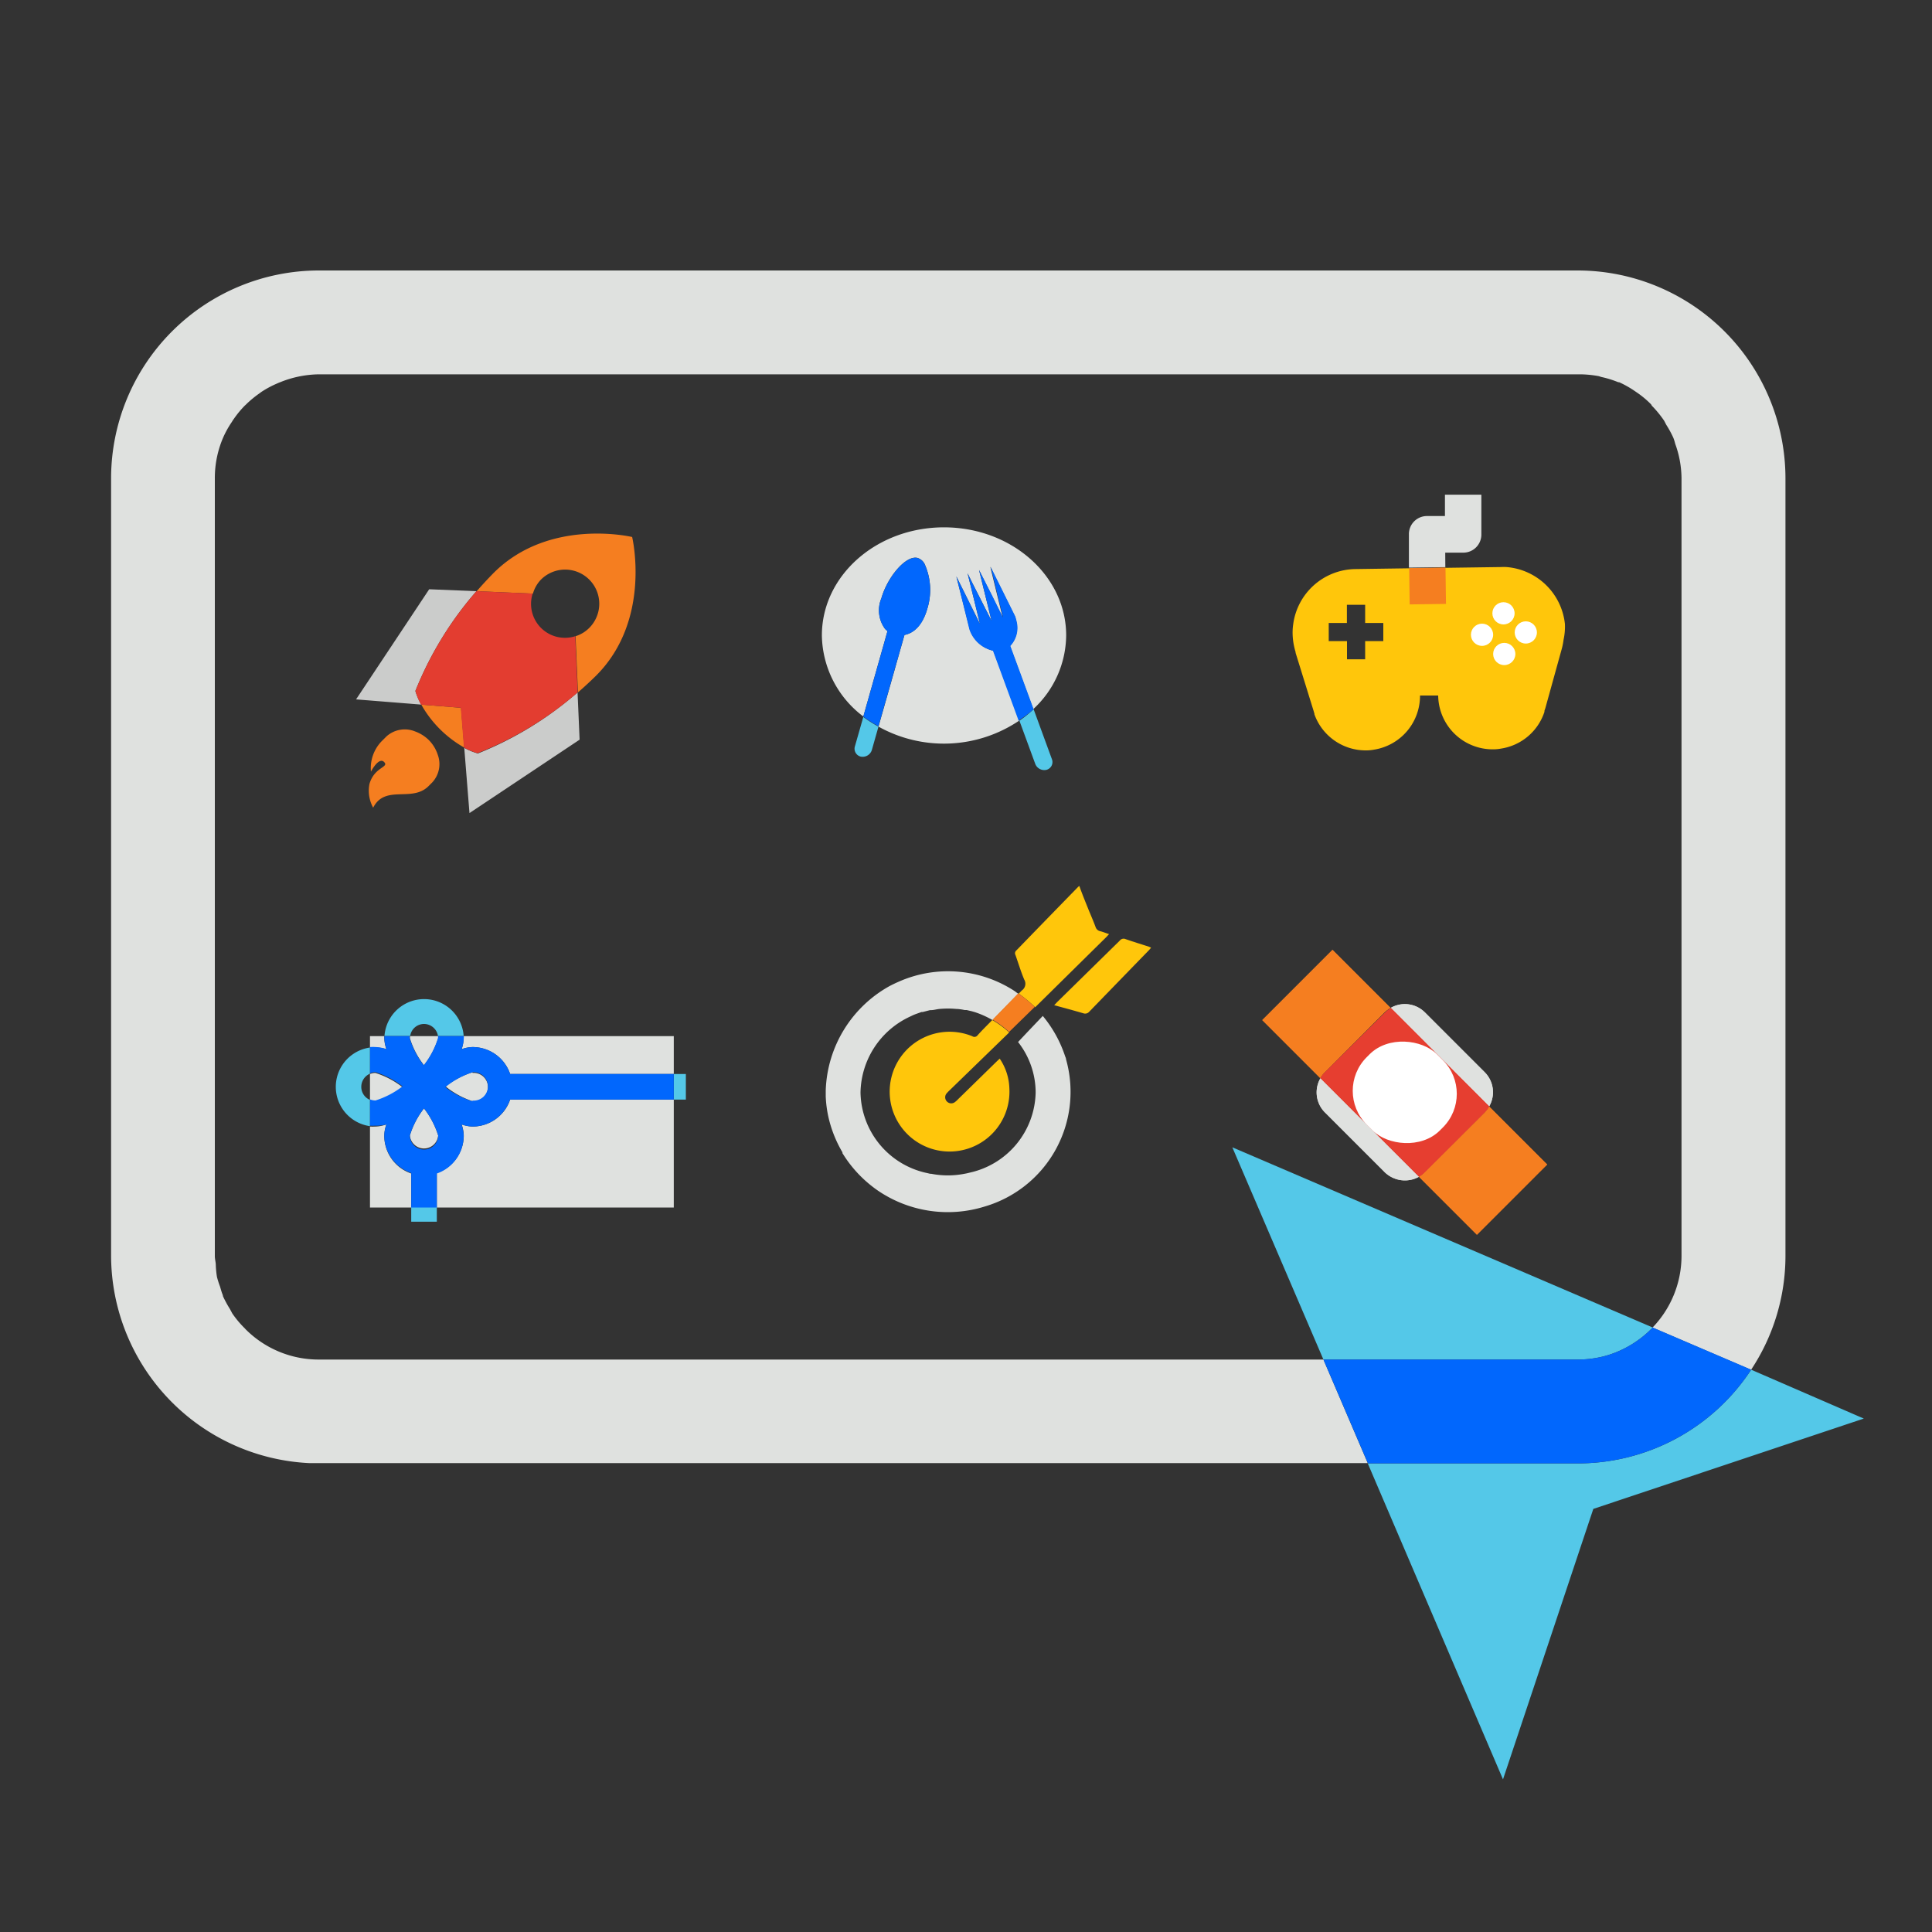 <svg id="Layer_1" data-name="Layer 1" xmlns="http://www.w3.org/2000/svg" viewBox="0 0 200 200"><rect x="0" y="0" width="200" height="200" fill="#333333" stroke="none"/><defs><style>.cls-1{fill:none;}.cls-2{fill:#dfe1df;}.cls-3{fill:#54c8e8;}.cls-4{fill:#0167fd;}.cls-5{fill:#f57e20;}.cls-6{fill:#cbcccb;}.cls-7{fill:#e33d30;}.cls-8{fill:#ffc60b;}.cls-9{fill:#e63e30;}.cls-10{fill:#fff;}</style></defs><title>Logo-Library-Branded-Content</title><path class="cls-1" d="M174.09,99.26V49.5a10.64,10.64,0,0,0-.65-3.54,4.75,4.75,0,0,0-.2-.64h0a10.72,10.72,0,0,0-.7-1.29v0c-.1-.16-.17-.34-.27-.5A11.35,11.35,0,0,0,171,42l-.06-.06h0a9.77,9.77,0,0,0-1.57-1.3l0,0a10.82,10.82,0,0,0-1.74-1l-.09,0a10.51,10.51,0,0,0-1.78-.55l-.24-.08a11.51,11.51,0,0,0-1.87-.19l-.3,0H33a11,11,0,0,0-2.16.22,10.87,10.87,0,0,0-1.81.56,3.88,3.88,0,0,0-.36.15,10.23,10.23,0,0,0-1.6.86l-.23.17a11,11,0,0,0-1.29,1.06c-.06.07-.14.13-.21.2a10.16,10.16,0,0,0-1.14,1.39,3.53,3.53,0,0,0-.21.32,10,10,0,0,0-.89,1.64,10.58,10.58,0,0,0-.85,4.18V130c0,.33.07.63.1.95a9.54,9.54,0,0,0,.12,1.21h0a9.26,9.26,0,0,0,.32,1c.06.22.13.44.2.66s.06.23.1.33h0a11.76,11.76,0,0,0,.71,1.31,1.4,1.4,0,0,1,.09.17c.07.11.12.24.19.34a10.3,10.3,0,0,0,1.22,1.49.27.27,0,0,1,.07.08l0,0A10.67,10.67,0,0,0,33,140.74H137l-9.41-22,43.51,18.65a10.71,10.71,0,0,0,3-7.43Z"/><path class="cls-2" d="M46.43,140.74H33a10.67,10.67,0,0,1-7.61-3.17l0,0a.27.27,0,0,0-.07-.08A10.3,10.3,0,0,1,24.07,136c-.07-.1-.12-.23-.19-.34a1.4,1.4,0,0,0-.09-.17,11.76,11.76,0,0,1-.71-1.31h0c0-.1-.06-.22-.1-.33s-.14-.44-.2-.66a9.26,9.26,0,0,1-.32-1h0a9.54,9.54,0,0,1-.12-1.21c0-.32-.1-.62-.1-.95V49.5a10.58,10.58,0,0,1,.85-4.18A10,10,0,0,1,24,43.68a3.53,3.53,0,0,1,.21-.32A10.16,10.16,0,0,1,25.33,42c.07-.07.15-.13.21-.2a11,11,0,0,1,1.29-1.06l.23-.17a10.23,10.23,0,0,1,1.6-.86,3.88,3.88,0,0,1,.36-.15A10.87,10.87,0,0,1,30.83,39,11,11,0,0,1,33,38.75H163.34l.3,0a11.51,11.51,0,0,1,1.87.19l.24.08a10.51,10.51,0,0,1,1.78.55l.09,0a10.82,10.82,0,0,1,1.74,1l0,0a9.77,9.77,0,0,1,1.57,1.3h0L171,42a11.35,11.35,0,0,1,1.25,1.52c.1.16.17.34.27.5v0a10.72,10.72,0,0,1,.7,1.29h0a4.75,4.75,0,0,1,.2.64,10.64,10.64,0,0,1,.65,3.54V130a10.71,10.71,0,0,1-3,7.43l10.2,4.37a21.33,21.33,0,0,0,3.56-11.8V49.5A21.53,21.53,0,0,0,163.34,28H33a21.53,21.53,0,0,0-21.5,21.5V130A21.55,21.55,0,0,0,32,151.46l.17,0H141.59L137,140.74Z"/><path class="cls-3" d="M137,140.74h26.36a11,11,0,0,0,2.16-.22,9.88,9.88,0,0,0,2-.63,10.91,10.91,0,0,0,3.27-2.17c0-.05.1-.08.15-.13s.09-.12.14-.17l-43.51-18.65Z"/><path class="cls-3" d="M181.28,141.79a21.46,21.46,0,0,1-17.94,9.7H141.59l14,32.71,9.35-28,28-9.35Z"/><path class="cls-4" d="M181.28,141.79l-10.2-4.37c-.05.05-.09.12-.14.17s-.11.08-.15.13a10.91,10.91,0,0,1-3.27,2.17,9.88,9.88,0,0,1-2,.63,11,11,0,0,1-2.16.22H137l4.61,10.75h21.75A21.46,21.46,0,0,0,181.28,141.79Z"/><path class="cls-5" d="M45.32,78.14a3.85,3.85,0,0,0-.94-1.54A3.91,3.91,0,0,0,43,75.73a2.83,2.83,0,0,0-3,.51l-.4.4a4,4,0,0,0-1.2,3.24s.8-1.56,1.36-1-1,.5-1.51,2.26a3.63,3.63,0,0,0,.38,2.47c1.24-2.43,4-.52,5.72-2.22l.4-.4A2.79,2.79,0,0,0,45.32,78.14Z"/><path class="cls-5" d="M43.61,72.94a11.69,11.69,0,0,0,4.45,4.45l-.33-4.12Z"/><path class="cls-5" d="M56,60a3.51,3.51,0,0,1,5,5,3.44,3.44,0,0,1-1.42.86l.25,5.82c.63-.55,1.26-1.13,1.89-1.75,5.77-5.78,3.72-14.34,3.72-14.34s-8.56-2.05-14.34,3.72c-.62.63-1.2,1.26-1.75,1.89l5.82.25A3.44,3.44,0,0,1,56,60Z"/><path class="cls-6" d="M49.32,61.2,44.43,61,36.86,72.4l6.75.54A6.52,6.52,0,0,1,43,71.53,36,36,0,0,1,49.32,61.2Z"/><path class="cls-6" d="M60,76.57l-.21-4.89A36,36,0,0,1,49.47,78a6.52,6.52,0,0,1-1.41-.58l.54,6.75Z"/><path class="cls-7" d="M59.8,71.68l-.25-5.82a3.51,3.51,0,0,1-4.41-4.41l-5.82-.25A36,36,0,0,0,43,71.53a6.52,6.52,0,0,0,.58,1.41l4.12.33.33,4.12a6.52,6.52,0,0,0,1.41.58A36,36,0,0,0,59.8,71.68Z"/><path class="cls-1" d="M37.4,112.51a1.46,1.46,0,0,0,.9,1.35v-2.71A1.47,1.47,0,0,0,37.4,112.51Z"/><path class="cls-1" d="M43.89,106a1.45,1.45,0,0,0-1.44,1.25h2.89A1.47,1.47,0,0,0,43.89,106Z"/><path class="cls-2" d="M42.43,107.47a8.55,8.55,0,0,0,1.46,2.8,8.64,8.64,0,0,0,1.47-2.8,1.49,1.49,0,0,0,0-.21H42.45A1.49,1.49,0,0,0,42.43,107.47Z"/><path class="cls-2" d="M40,108.61a3.58,3.58,0,0,1-.22-1.14c0-.07,0-.14,0-.21H38.3v1.18a3.53,3.53,0,0,1,.56,0A3.63,3.63,0,0,1,40,108.61Z"/><path class="cls-2" d="M38.86,114a9,9,0,0,0,2.8-1.46,8.85,8.85,0,0,0-2.8-1.47,1.51,1.51,0,0,0-.56.11v2.71A1.51,1.51,0,0,0,38.86,114Z"/><path class="cls-2" d="M47.79,108.61a3.57,3.57,0,0,1,1.13-.22,4.11,4.11,0,0,1,3.89,2.79H69.75v-3.92H48a1.49,1.49,0,0,1,0,.21A3.88,3.88,0,0,1,47.79,108.61Z"/><path class="cls-2" d="M42.43,117.54a1.47,1.47,0,0,0,2.93,0,8.85,8.85,0,0,0-1.47-2.8A8.74,8.74,0,0,0,42.43,117.54Z"/><path class="cls-2" d="M48.92,111a8.73,8.73,0,0,0-2.79,1.47A8.85,8.85,0,0,0,48.92,114a1.47,1.47,0,1,0,0-2.93Z"/><path class="cls-2" d="M48.92,116.62a3.57,3.57,0,0,1-1.13-.22,3.88,3.88,0,0,1,.22,1.14,4.12,4.12,0,0,1-2.79,3.89V125H69.75V113.83H52.81A4.11,4.11,0,0,1,48.92,116.62Z"/><path class="cls-2" d="M39.78,117.54A3.58,3.58,0,0,1,40,116.4a3.63,3.63,0,0,1-1.14.22,5.27,5.27,0,0,1-.56,0V125h4.27v-3.52A4.12,4.12,0,0,1,39.78,117.54Z"/><rect class="cls-3" x="42.57" y="124.95" width="2.65" height="1.52"/><path class="cls-3" d="M37.4,112.51a1.47,1.47,0,0,1,.9-1.36v-2.71a4.11,4.11,0,0,0,0,8.14v-2.72A1.46,1.46,0,0,1,37.4,112.51Z"/><path class="cls-3" d="M43.89,106a1.47,1.47,0,0,1,1.45,1.25H48a4.11,4.11,0,0,0-8.2,0h2.66A1.45,1.45,0,0,1,43.89,106Z"/><rect class="cls-3" x="69.75" y="111.18" width="1.25" height="2.65"/><path class="cls-4" d="M52.81,111.18a4.11,4.11,0,0,0-3.89-2.79,3.57,3.57,0,0,0-1.13.22,3.88,3.88,0,0,0,.22-1.14,1.49,1.49,0,0,0,0-.21H45.34a1.49,1.49,0,0,1,0,.21,8.64,8.64,0,0,1-1.47,2.8,8.55,8.55,0,0,1-1.46-2.8,1.49,1.49,0,0,1,0-.21H39.79c0,.07,0,.14,0,.21a3.58,3.58,0,0,0,.22,1.14,3.63,3.63,0,0,0-1.14-.22,3.53,3.53,0,0,0-.56,0v2.71a1.51,1.51,0,0,1,.56-.11,8.85,8.85,0,0,1,2.8,1.47,9,9,0,0,1-2.8,1.46,1.51,1.51,0,0,1-.56-.11v2.72a5.27,5.27,0,0,0,.56,0A3.63,3.63,0,0,0,40,116.4a3.58,3.58,0,0,0-.22,1.14,4.12,4.12,0,0,0,2.79,3.89V125h2.65v-3.52A4.12,4.12,0,0,0,48,117.54a3.88,3.88,0,0,0-.22-1.14,3.57,3.57,0,0,0,1.13.22,4.11,4.11,0,0,0,3.89-2.79H69.75v-2.65ZM43.89,119a1.46,1.46,0,0,1-1.46-1.46,8.74,8.74,0,0,1,1.46-2.8,8.85,8.85,0,0,1,1.47,2.8A1.46,1.46,0,0,1,43.89,119Zm5-5a8.85,8.85,0,0,1-2.79-1.46A8.73,8.73,0,0,1,48.92,111a1.47,1.47,0,1,1,0,2.93Z"/><path class="cls-8" d="M102.72,105.59c-.51.53-1,1-1.52,1.58a.4.4,0,0,1-.55.1,6.2,6.2,0,1,0,3.84,5.4,5.79,5.79,0,0,0-1-3.08l-.27.25-4.09,4a2.18,2.18,0,0,1-.28.25A.62.62,0,0,1,98,114a.62.62,0,0,1,0-.82,4.11,4.11,0,0,1,.29-.3l6.18-6a9.8,9.8,0,0,0-1.72-1.27Z"/><path class="cls-8" d="M114.53,97l.28-.3c-.34-.11-.62-.23-.91-.3a.64.64,0,0,1-.49-.45c-.21-.56-.45-1.12-.68-1.67-.34-.85-.69-1.69-1-2.57a1.2,1.2,0,0,0-.14.12q-3.2,3.28-6.38,6.56a.38.38,0,0,0-.09.47c.3.85.56,1.72.91,2.55a.84.84,0,0,1-.25,1.12l-.32.33a14.46,14.46,0,0,1,1.7,1.41L114.53,97"/><path class="cls-8" d="M118.93,98c-.8-.26-1.6-.5-2.4-.78a.5.5,0,0,0-.61.15l-6.51,6.39-.28.3c1.05.28,2,.54,3,.83a.56.56,0,0,0,.63-.16q3.09-3.19,6.19-6.38a3,3,0,0,0,.21-.25l-.25-.1"/><path class="cls-2" d="M110.35,109.62c0-.09-.06-.19-.09-.28a12.83,12.83,0,0,0-2.31-4.17c-.86.9-1.71,1.79-2.56,2.7a8.48,8.48,0,0,1,1.82,5.21,8.68,8.68,0,0,1-6.78,8.3l-.33.08-.26.05a9,9,0,0,1-3.44,0l-.11,0-.29-.07a8.68,8.68,0,0,1-6.92-8.33,8.82,8.82,0,0,1,5.06-7.84l.42-.2.2-.08.64-.23.13,0,.74-.19.09,0c.29,0,.57-.09.86-.12h0a9.24,9.24,0,0,1,1.82,0l.1,0a5.42,5.42,0,0,1,.72.11l.21,0,.55.13.31.09h0a9.64,9.64,0,0,1,1.82.82l2.66-2.73c-.13-.08-.24-.18-.37-.27A12.61,12.61,0,0,0,93,101.64c-.3.13-.59.27-.88.42a12.83,12.83,0,0,0-6.64,10.83c0,.09,0,.17,0,.26s0,.24,0,.36a12.09,12.09,0,0,0,.25,2,12.69,12.69,0,0,0,1.48,3.78l0,.09.18.28a12.89,12.89,0,0,0,3.06,3.28l.16.12.21.15a12.85,12.85,0,0,0,11.11,1.69,12.37,12.37,0,0,0,8.44-15.19l0,0"/><path class="cls-5" d="M104.46,106.83l2.65-2.59a13.53,13.53,0,0,0-1.7-1.41l-2.66,2.73a9.37,9.37,0,0,1,1.71,1.27"/><path class="cls-2" d="M102.83,67.36a3.34,3.34,0,0,1-2.44-2.21L99,59.67l2.45,4.93-1.08-4.41-.21-.85.49,1,2,3.94L101.84,61l-.49-2,1.25,2.51,1.2,2.42-.44-1.79-.85-3.48,2.55,5.14a4.77,4.77,0,0,1,.13.47,2.73,2.73,0,0,1-.64,2.59l1.91,5.19.5,1.36a10.5,10.5,0,0,0,3.41-7.63c0-6.18-5.66-11.19-12.65-11.19s-12.64,5-12.64,11.19a10.7,10.7,0,0,0,4.29,8.39l2.16-7.63.34-1.21a2.73,2.73,0,0,1-.25-.23,3.23,3.23,0,0,1-.38-3.17c.62-2.19,2.51-4.45,3.72-4.18a1.23,1.23,0,0,1,.75.62A6.54,6.54,0,0,1,96,63c-.48,1.68-1.38,2.54-2.37,2.73L92.34,70.3l-1.4,4.92a13.93,13.93,0,0,0,14.55-.61l0-.11Z"/><path class="cls-3" d="M88.5,77.26a.84.84,0,0,0,.63,1.07,1,1,0,0,0,1.12-.68l.69-2.43a12.94,12.94,0,0,1-1.57-1Z"/><path class="cls-4" d="M93.63,65.73c1-.19,1.89-1,2.37-2.73a6.54,6.54,0,0,0-.29-4.62,1.23,1.23,0,0,0-.75-.62c-1.21-.27-3.1,2-3.72,4.18a3.23,3.23,0,0,0,.38,3.17,2.73,2.73,0,0,0,.25.23l-.34,1.21-2.16,7.63a12.94,12.94,0,0,0,1.57,1l1.4-4.92Z"/><path class="cls-3" d="M107,73.42a13,13,0,0,1-1.47,1.19l1.64,4.47a1,1,0,0,0,1.17.61.83.83,0,0,0,.55-1.11Z"/><path class="cls-4" d="M107,73.42l-.5-1.36-1.91-5.19a2.73,2.73,0,0,0,.64-2.59,4.77,4.77,0,0,0-.13-.47l-2.55-5.14.85,3.48.44,1.79-1.2-2.42L101.35,59l.49,2,.81,3.28-2-3.94-.49-1,.21.85,1.08,4.41L99,59.67l1.35,5.48a3.34,3.34,0,0,0,2.44,2.21l2.62,7.14,0,.11A13,13,0,0,0,107,73.42Z"/><path class="cls-5" d="M147.5,121.35a3.32,3.32,0,0,1-.61.47l6,6,7.27-7.27-6-6a3.43,3.43,0,0,1-.46.62Z"/><path class="cls-5" d="M130.67,105.6l6,6a3,3,0,0,1,.47-.61l6.19-6.2a3.26,3.26,0,0,1,.61-.46l-6-6Z"/><path class="cls-2" d="M137.16,115.16l6.19,6.19a3,3,0,0,0,3.54.47l-10.2-10.2A2.93,2.93,0,0,0,137.16,115.16Z"/><path class="cls-2" d="M153.7,111l-6.2-6.2a2.93,2.93,0,0,0-3.54-.46l10.2,10.19A2.93,2.93,0,0,0,153.7,111Z"/><path class="cls-9" d="M137.16,111a3,3,0,0,0-.47.61l10.2,10.2a3.32,3.32,0,0,0,.61-.47l6.2-6.19a3.43,3.43,0,0,0,.46-.62L144,104.35a3.26,3.26,0,0,0-.61.46Z"/><rect class="cls-10" x="140.28" y="107.72" width="10.29" height="10.72" rx="4.93" transform="translate(-37.37 135.95) rotate(-45)"/><path class="cls-5" d="M147.5,121.35a3.32,3.32,0,0,1-.61.47l6,6,7.27-7.27-6-6a3.43,3.43,0,0,1-.46.62Z"/><path class="cls-5" d="M130.67,105.6l6,6a3,3,0,0,1,.47-.61l6.19-6.2a3.26,3.26,0,0,1,.61-.46l-6-6Z"/><path class="cls-2" d="M137.16,115.16l6.19,6.19a3,3,0,0,0,3.54.47l-10.2-10.2A2.93,2.93,0,0,0,137.16,115.16Z"/><path class="cls-2" d="M153.7,111l-6.2-6.2a2.93,2.93,0,0,0-3.54-.46l10.2,10.19A2.93,2.93,0,0,0,153.7,111Z"/><path class="cls-9" d="M137.16,111a3,3,0,0,0-.47.61l10.2,10.2a3.32,3.32,0,0,0,.61-.47l6.2-6.19a3.43,3.43,0,0,0,.46-.62L144,104.35a3.26,3.26,0,0,0-.61.46Z"/><rect class="cls-10" x="140.28" y="107.72" width="10.29" height="10.72" rx="4.93" transform="translate(-37.37 135.95) rotate(-45)"/><path class="cls-8" d="M162,64.6a6.61,6.61,0,0,0-6.06-5.9,4.69,4.69,0,0,0-.53,0h0l-5.74.08-3.77.05-5.6.08h0a6.58,6.58,0,0,0-6.43,5.73,5.86,5.86,0,0,0-.06.94,7,7,0,0,0,.08.93,7.77,7.77,0,0,0,.23,1l0,.07,1.86,6,.09.31,0,.06h0a5.64,5.64,0,0,0,5.38,3.73,4.36,4.36,0,0,0,.81-.08A5.64,5.64,0,0,0,147,72l1.88,0a5.64,5.64,0,0,0,5.72,5.57,4.36,4.36,0,0,0,.81-.08,5.62,5.62,0,0,0,4.47-3.8h0v-.06c0-.1.06-.21.09-.31l1.69-6.1,0,0a6.94,6.94,0,0,0,.2-1A6.34,6.34,0,0,0,162,64.6ZM143.2,66.37l-1.88,0,0,1.88-1.88,0,0-1.88-1.89,0,0-1.88,1.88,0,0-1.88,1.89,0,0,1.88,1.88,0Z"/><rect class="cls-5" x="145.9" y="58.78" width="3.76" height="3.76" transform="translate(-0.81 2.02) rotate(-0.78)"/><path class="cls-2" d="M149.61,57.21l1.89,0a1.87,1.87,0,0,0,1.85-1.91l0-1.88,0-2.21-3.77,0,0,2.21-1.88,0a1.87,1.87,0,0,0-1.85,1.91l0,1.88,0,1.55,3.77-.05Z"/><line class="cls-5" x1="149.64" y1="58.76" x2="145.87" y2="58.81"/><circle class="cls-10" cx="155.64" cy="63.49" r="1.15"/><circle class="cls-10" cx="157.95" cy="65.47" r="1.15"/><circle class="cls-10" cx="153.42" cy="65.71" r="1.15"/><circle class="cls-10" cx="155.72" cy="67.7" r="1.15"/></svg>